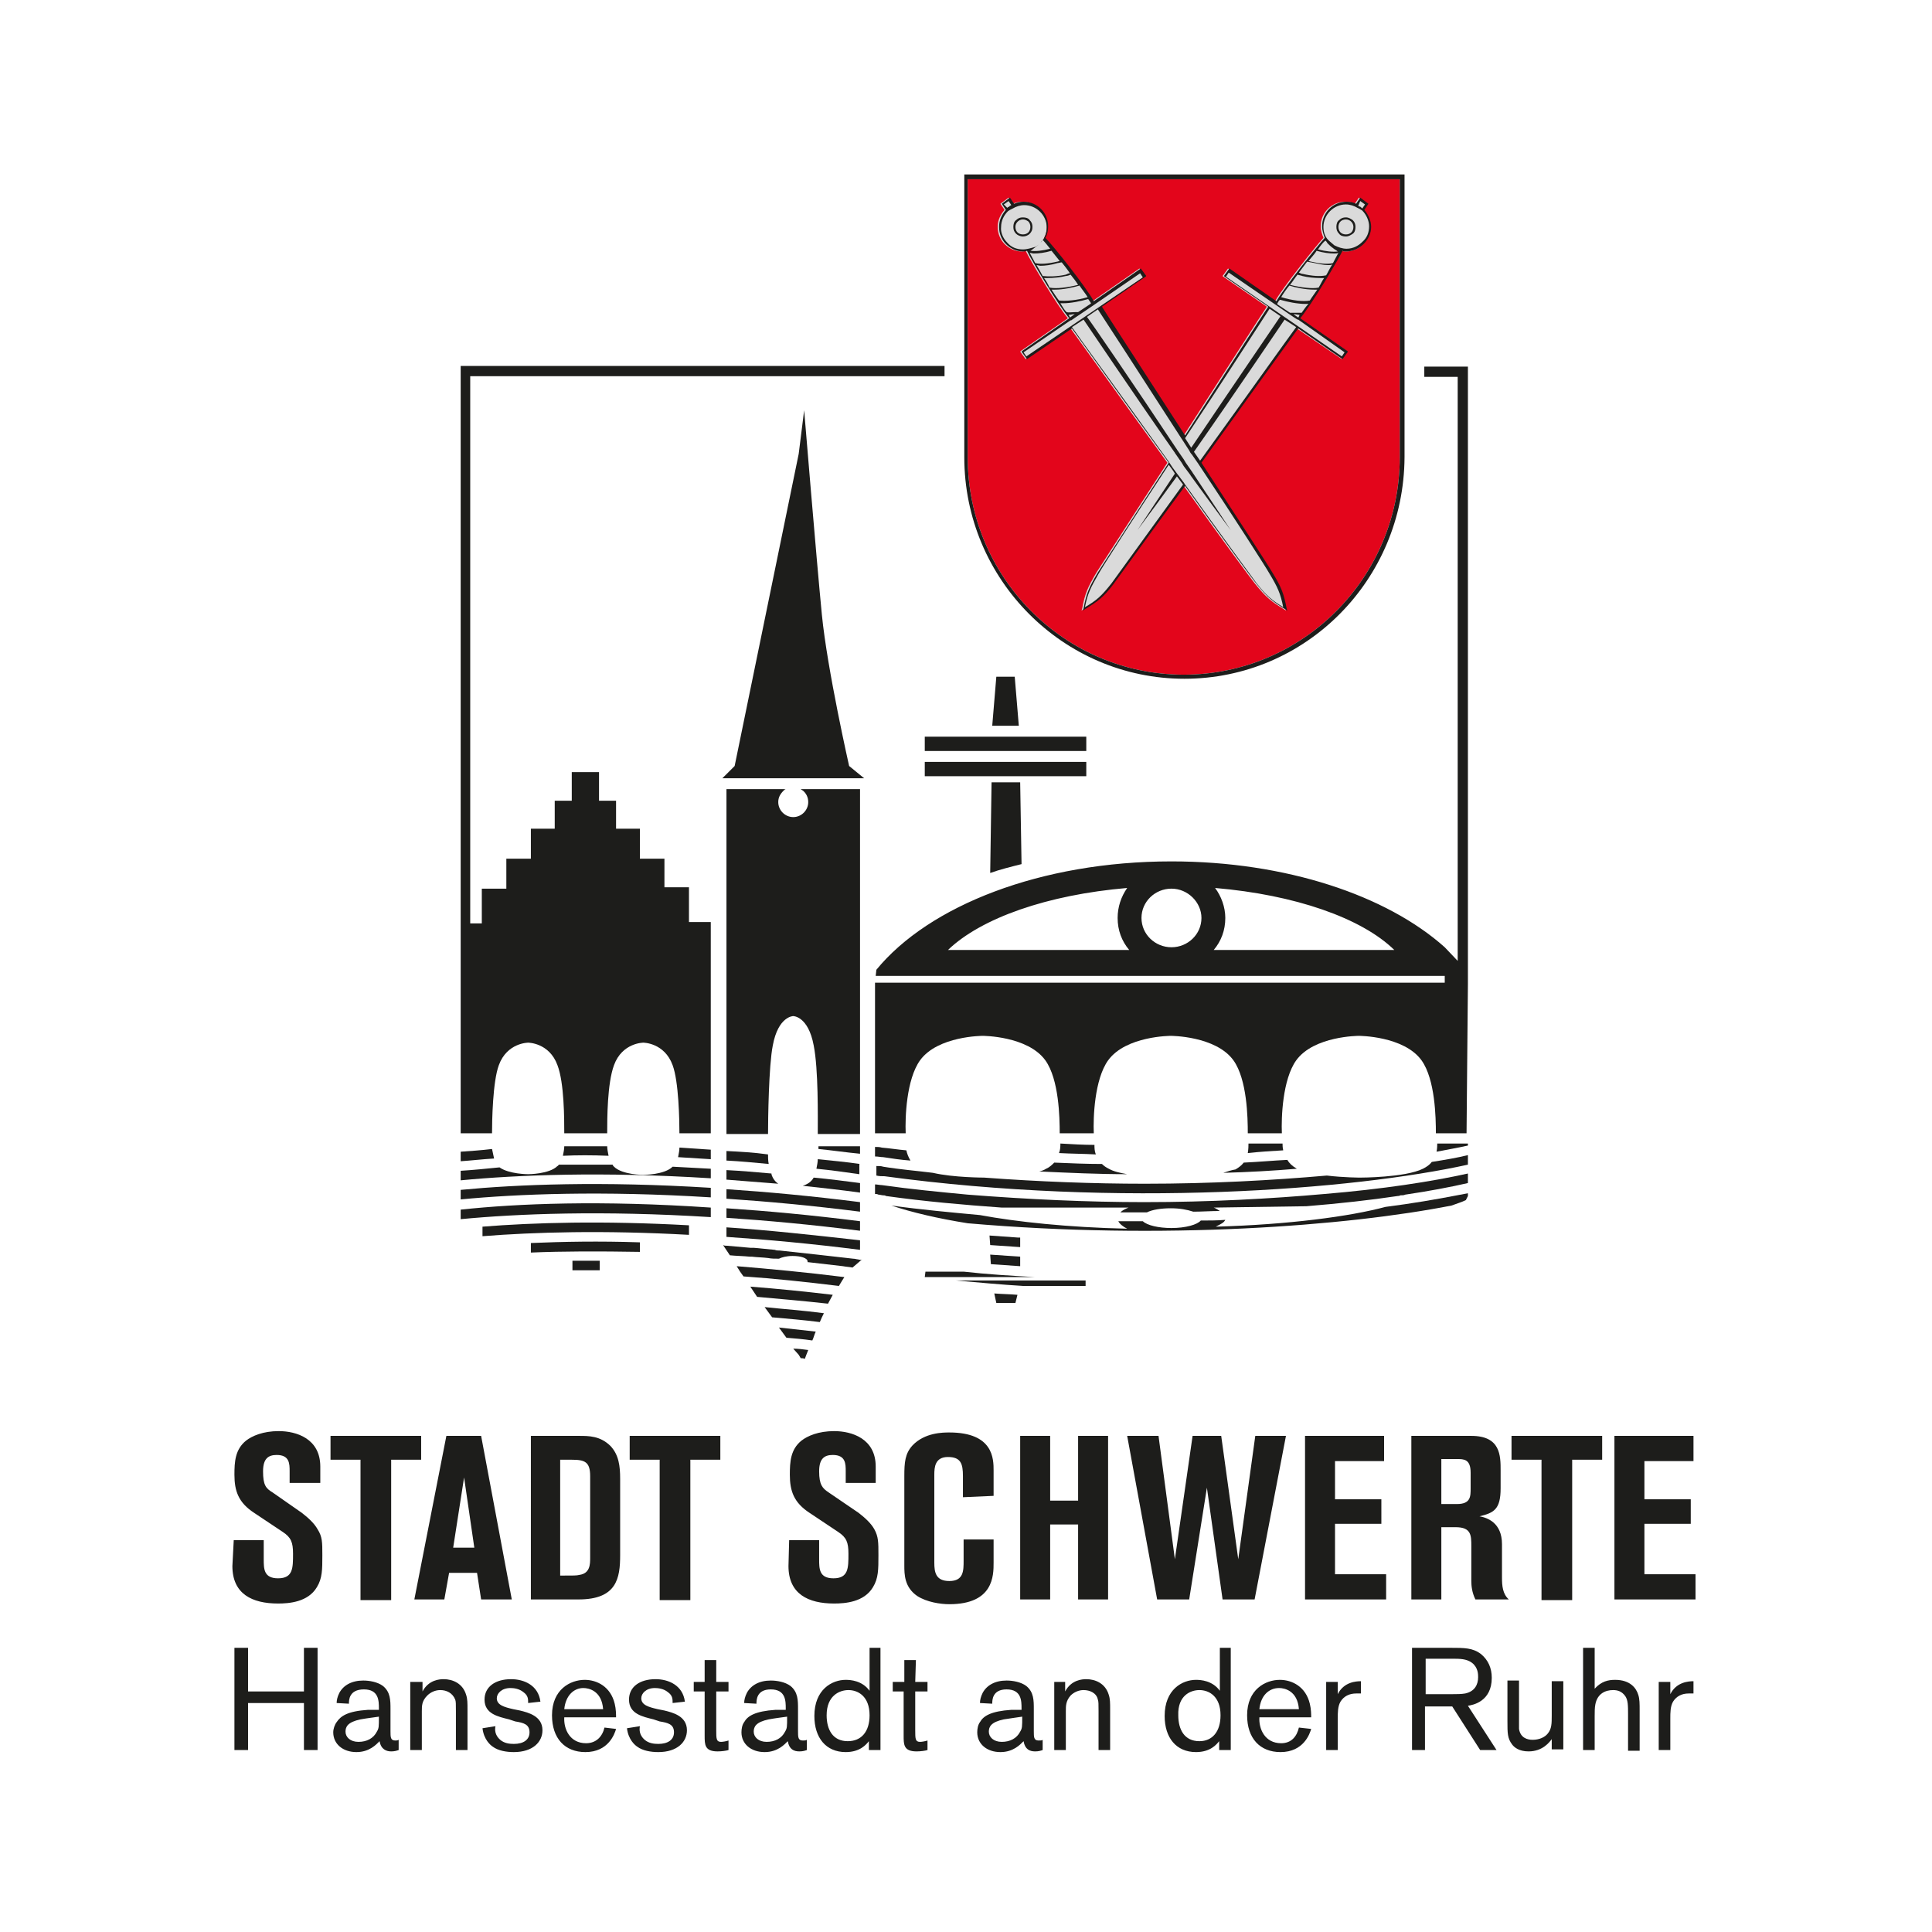 <?xml version="1.0" encoding="UTF-8"?>
<svg xmlns="http://www.w3.org/2000/svg" xmlns:xlink="http://www.w3.org/1999/xlink" version="1.1" id="Ebene_1" x="0px" y="0px" viewBox="0 0 283.5 283.5" style="enable-background:new 0 0 283.5 283.5;" xml:space="preserve">
<style type="text/css">
	.st0{fill:#1D1D1B;}
	.st1{fill:#E3051B;}
	.st2{fill:#DADADA;}
</style>
<g>
	<path class="st0" d="M34.1,229.8c0,4.1,2.9,5.5,6.7,5.5c1.6,0,4.4-0.2,5.7-2.4c0.8-1.3,0.8-2.6,0.8-4.7c0-1.9,0-2.7-0.7-3.8   c-0.5-0.9-1.4-1.7-2.3-2.4l-4.3-3c-1-0.6-1.4-1.1-1.4-3.1c0-1.9,0.8-2.4,2-2.4c1.9,0,1.9,1.3,1.9,2.4v1.7H47v-2.4   c0-4.1-3.5-5.2-6.1-5.2c-2.3,0-3.9,0.7-4.8,1.4c-1.6,1.3-1.7,3.1-1.7,5c0,2.4,0.6,4.1,2.9,5.6l4.2,2.8c1.2,0.8,1.5,1.5,1.5,3.2   c0,2.1,0,3.6-2.2,3.6c-2.1,0-2.1-1.4-2.1-2.8v-2.8h-4.4L34.1,229.8L34.1,229.8z M48.5,214.2h4.4v20.6h4.5v-20.6h4.4v-3.5H48.5   V214.2z M60.8,234.7h4.4l0.7-3.9H70l0.6,3.9h4.5l-4.5-24h-5.1L60.8,234.7z M68.1,216.8l1.5,10.3h-3.1L68.1,216.8z M77.8,234.7h7.1   c5.6,0,6.1-3.1,6.1-6.5V217c0-1.9-0.2-3.5-1.4-4.8c-1.5-1.5-3.2-1.5-4.6-1.5h-7.1V234.7z M82.2,214.2h1.7c1.9,0,2.7,0.3,2.7,2.4v12   c0,0.9,0,2.3-1.6,2.5c-0.4,0.1-0.7,0.1-2.8,0.1L82.2,214.2L82.2,214.2z M92.4,214.2h4.4v20.6h4.5v-20.6h4.4v-3.5H92.4   C92.4,210.7,92.4,214.2,92.4,214.2z M115.7,229.8c0,4.1,2.9,5.5,6.7,5.5c1.6,0,4.4-0.2,5.7-2.4c0.8-1.3,0.8-2.6,0.8-4.7   c0-1.9,0-2.7-0.6-3.8c-0.5-0.9-1.4-1.7-2.3-2.4l-4.4-3c-0.9-0.6-1.4-1.1-1.4-3.1c0-1.9,0.8-2.4,2-2.4c1.9,0,1.9,1.3,1.9,2.4v1.7   h4.4v-2.4c0-4.1-3.5-5.2-6.1-5.2c-2.3,0-3.9,0.7-4.8,1.4c-1.6,1.3-1.7,3.1-1.7,5c0,2.4,0.6,4.1,2.9,5.6l4.2,2.8   c1.2,0.8,1.5,1.5,1.5,3.2c0,2.1,0,3.6-2.2,3.6c-2.1,0-2.1-1.4-2.1-2.8v-2.8h-4.4L115.7,229.8L115.7,229.8z M145.8,219.5v-3.7   c0-1.7,0-5.6-6.5-5.6c-0.9,0-3.6,0-5.4,1.9c-1.1,1.2-1.2,2.5-1.2,4.5v13.1c0,1.3,0,3.2,1.9,4.5c1.4,0.9,3.4,1.2,4.7,1.2   c6.5,0,6.5-4.2,6.5-6.1v-3.4h-4.4v3.1c0,1.5,0,3-2.1,3c-2,0-2.2-1.3-2.2-2.7v-12.9c0-1.1,0.1-2.6,2-2.6c1.9,0,2.2,1,2.2,2.8v3.1   L145.8,219.5L145.8,219.5z M149.7,234.7h4.4v-11h4.1v11h4.4v-24h-4.4v9.5h-4.1v-9.5h-4.4V234.7z M169.8,234.7h4.7l2.6-16.4   l2.3,16.4h4.7l4.6-24h-4.5l-2.5,18.1l-2.5-18.1H175l-2.6,18.1l-2.4-18.1h-4.6L169.8,234.7z M191.5,234.7h11.9V231h-7.5v-7.4h6.8   V220h-6.8v-5.6h7.2v-3.7h-11.6V234.7z M207.1,234.7h4.4v-10.6h2.1c2.3,0,2.3,1.2,2.3,2.8v5.1c0,0.7,0.1,1.7,0.6,2.7h4.9   c-0.9-0.8-1-2-1-3.2v-4.9c0-3.2-2.2-3.9-3.3-4.1c2.1-0.5,3.1-1,3.1-4.1v-2.6c0-2.2,0-5.1-4.3-5.1h-8.8L207.1,234.7L207.1,234.7z    M211.5,214.1h2.3c1,0,2,0,2,2v2.3c0,1.2,0,2.3-2,2.3h-2.3V214.1z M221.8,214.2h4.4v20.6h4.5v-20.6h4.4v-3.5h-13.3V214.2z    M236.9,234.7h11.9V231h-7.5v-7.4h6.8V220h-6.8v-5.6h7.2v-3.7h-11.6V234.7z"></path>
	<path class="st0" d="M44.6,256.8h2v-15h-2v6.4h-8.2v-6.4h-2v15h2v-6.9h8.2V256.8z M54,250.9c-3,0.2-4,0.9-4.6,1.8   c-0.3,0.4-0.5,1-0.5,1.5c0,1.7,1.4,2.9,3.4,2.9c1.9,0,2.9-1.1,3.4-1.6c0.2,1.2,1,1.5,1.7,1.5c0.5,0,0.8-0.1,1.1-0.2v-1.5   c-0.2,0.1-0.3,0.1-0.5,0.1c-0.7,0-0.7-0.5-0.7-1.4v-3.2c0-1.3,0-2.5-1.1-3.4c-0.8-0.6-2-0.8-2.9-0.8c-1.7,0-2.9,0.7-3.5,1.8   c-0.3,0.6-0.4,1.1-0.4,1.5l1.8,0.1c0-0.5,0-2.1,2.2-2.1c2.2,0,2.2,1.7,2.2,2.8v0.2L54,250.9z M55.6,251.9c0,1.5,0,1.7-0.3,2.2   c-0.5,1-1.5,1.5-2.7,1.5c-1.2,0-1.9-0.7-1.9-1.5c0-0.7,0.3-1.4,2.2-1.8C54,252.1,55,252,55.6,251.9 M60.2,246.8v10h1.7v-5.7   c0-0.8,0-1.5,0.8-2.3c0.5-0.5,1.2-0.8,1.9-0.8c0.9,0,1.8,0.4,2.2,1.4c0.1,0.3,0.1,0.6,0.1,1.7v5.7h1.7v-6c0-0.9,0-1.5-0.2-2.1   c-0.5-1.7-2-2.3-3.3-2.3c-0.6,0-2.2,0.1-3.1,1.8v-1.4L60.2,246.8L60.2,246.8z M75.6,252.6c1.2,0.2,2.1,0.4,2.1,1.6   c0,1.1-0.9,1.7-2.3,1.7c-0.7,0-1.4-0.1-2-0.6c-0.8-0.7-0.8-1.5-0.7-2l-1.9,0.3c0.2,1.7,1.2,2.5,1.5,2.7c0.8,0.6,2,0.8,3.1,0.8   c2.8,0,4.2-1.5,4.2-3.2c0-2.1-2.1-2.6-3.3-2.9l-1-0.2c-1.3-0.3-2.4-0.6-2.4-1.6c0-0.7,0.7-1.5,2-1.5c0.5,0,1.3,0.1,1.9,0.6   c0.7,0.5,0.7,1,0.7,1.6l1.8-0.2c-0.3-2.4-2.4-3.3-4.3-3.3c-2.3,0-3.9,1.1-3.9,3c0,2.1,2,2.5,3.6,2.9L75.6,252.6z M88.7,253.5   c-0.3,1.3-1.2,2.3-2.7,2.3c-2.4,0-3.3-2.1-3.2-3.8h7.6c0-0.4,0-1.2-0.2-2c-0.6-2.5-2.6-3.5-4.4-3.5c-2.1,0-4.8,1.4-4.8,5.2   c0,3.4,1.9,5.4,4.9,5.4c3.4,0,4.3-2.7,4.5-3.4L88.7,253.5z M82.8,250.8c0.2-2,1.4-3.1,2.8-3.1c0.8,0,2.7,0.4,2.9,3.1H82.8z    M96.8,252.6c1.2,0.2,2.1,0.4,2.1,1.6c0,1.1-0.9,1.7-2.3,1.7c-0.7,0-1.4-0.1-2-0.6c-0.8-0.7-0.8-1.5-0.7-2l-1.9,0.3   c0.2,1.7,1.2,2.5,1.5,2.7c0.8,0.6,2,0.8,3.1,0.8c2.8,0,4.2-1.5,4.2-3.2c0-2.1-2.1-2.6-3.3-2.9l-1-0.2c-1.3-0.3-2.4-0.6-2.4-1.6   c0-0.7,0.7-1.5,2-1.5c0.5,0,1.3,0.1,1.9,0.6c0.7,0.5,0.7,1,0.7,1.6l1.8-0.2c-0.3-2.4-2.4-3.3-4.3-3.3c-2.3,0-3.9,1.1-3.9,3   c0,2.1,2,2.5,3.6,2.9L96.8,252.6z M105.1,243.6h-1.7v3.2h-1.6v1.4h1.6v6.5c0,1.3,0,2.3,1.9,2.3c0.6,0,1.3-0.1,1.6-0.2v-1.4   c-0.3,0.1-0.8,0.2-1.1,0.2c-0.7,0-0.7-0.5-0.7-1.7v-5.7h1.8v-1.4h-1.8L105.1,243.6L105.1,243.6z M113.8,250.9   c-3,0.2-4.1,0.9-4.6,1.8c-0.3,0.4-0.4,1-0.4,1.5c0,1.7,1.4,2.9,3.4,2.9c1.9,0,2.9-1.1,3.4-1.6c0.2,1.2,0.9,1.5,1.7,1.5   c0.5,0,0.8-0.1,1.1-0.2v-1.5c-0.2,0.1-0.3,0.1-0.6,0.1c-0.7,0-0.7-0.5-0.7-1.4v-3.2c0-1.3,0-2.5-1.1-3.4c-0.8-0.6-2-0.8-2.9-0.8   c-1.7,0-2.9,0.7-3.5,1.8c-0.3,0.6-0.4,1.1-0.4,1.5l1.8,0.1c0-0.5,0-2.1,2.1-2.1c2.2,0,2.2,1.7,2.2,2.8v0.2L113.8,250.9z    M115.5,251.9c0,1.5,0,1.7-0.3,2.2c-0.5,1-1.5,1.5-2.7,1.5c-1.2,0-1.9-0.7-1.9-1.5c0-0.7,0.3-1.4,2.2-1.8   C113.9,252.1,114.8,252,115.5,251.9 M127.6,241.8v6.3c-1.1-1.5-2.8-1.6-3.5-1.6c-2,0-4.6,1.4-4.6,5.3c0,3.2,1.7,5.3,4.6,5.3   c2.1,0,3-1.1,3.4-1.6v1.3h1.7v-15L127.6,241.8L127.6,241.8z M124.5,248c1.4,0,3.1,0.9,3.1,3.7c0,2.4-1.2,3.8-3.2,3.8   c-2.2,0-3.1-1.7-3.1-3.8C121.3,248.8,123.2,248,124.5,248 M134.4,243.6h-1.7v3.2H131v1.4h1.6v6.5c0,1.3,0,2.3,1.9,2.3   c0.6,0,1.3-0.1,1.6-0.2v-1.4c-0.3,0.1-0.8,0.2-1.1,0.2c-0.7,0-0.7-0.5-0.7-1.7v-5.7h1.8v-1.4h-1.8L134.4,243.6L134.4,243.6z    M148.4,250.9c-3,0.2-4.1,0.9-4.6,1.8c-0.3,0.4-0.4,1-0.4,1.5c0,1.7,1.4,2.9,3.4,2.9c1.9,0,2.9-1.1,3.4-1.6   c0.2,1.2,0.9,1.5,1.7,1.5c0.5,0,0.8-0.1,1.1-0.2v-1.5c-0.1,0.1-0.3,0.1-0.6,0.1c-0.7,0-0.7-0.5-0.7-1.4v-3.2c0-1.3,0-2.5-1.1-3.4   c-0.8-0.6-2-0.8-2.9-0.8c-1.7,0-2.9,0.7-3.5,1.8c-0.3,0.6-0.4,1.1-0.4,1.5l1.8,0.1c0-0.5,0-2.1,2.1-2.1c2.2,0,2.2,1.7,2.2,2.8v0.2   L148.4,250.9z M150,251.9c0,1.5,0,1.7-0.3,2.2c-0.5,1-1.5,1.5-2.7,1.5c-1.2,0-1.9-0.7-1.9-1.5c0-0.7,0.3-1.4,2.2-1.8   C148.5,252.1,149.4,252,150,251.9 M154.7,246.8v10h1.7v-5.7c0-0.8,0-1.5,0.7-2.3c0.5-0.5,1.2-0.8,1.9-0.8c0.9,0,1.9,0.4,2.1,1.4   c0.1,0.3,0.1,0.6,0.1,1.7v5.7h1.7v-6c0-0.9,0-1.5-0.2-2.1c-0.5-1.7-2-2.3-3.3-2.3c-0.6,0-2.2,0.1-3.1,1.8v-1.4L154.7,246.8   L154.7,246.8z M179,241.8v6.3c-1.1-1.5-2.8-1.6-3.5-1.6c-2,0-4.6,1.4-4.6,5.3c0,3.2,1.7,5.3,4.6,5.3c2.1,0,3-1.1,3.4-1.6v1.3h1.7   v-15L179,241.8L179,241.8z M176,248c1.4,0,3.1,0.9,3.1,3.7c0,2.4-1.2,3.8-3.1,3.8c-2.2,0-3.1-1.7-3.1-3.8   C172.8,248.8,174.7,248,176,248 M190.6,253.5c-0.3,1.3-1.1,2.3-2.6,2.3c-2.4,0-3.3-2.1-3.2-3.8h7.6c0-0.4,0-1.2-0.2-2   c-0.6-2.5-2.6-3.5-4.4-3.5c-2.1,0-4.8,1.4-4.8,5.2c0,3.4,1.9,5.4,4.9,5.4c3.4,0,4.3-2.7,4.5-3.4L190.6,253.5z M184.8,250.8   c0.2-2,1.4-3.1,2.9-3.1c0.8,0,2.7,0.4,2.9,3.1H184.8z M194.6,246.8v10h1.7v-4.6c0-0.9,0-1.8,0.4-2.5c0.5-0.8,1.3-1.2,2.3-1.2   c0.3,0,0.5,0,0.7,0v-1.8c-0.7,0-2.5,0.1-3.4,1.9v-1.8L194.6,246.8L194.6,246.8z M213.1,250.4l4.1,6.4h2.4l-4.2-6.5   c0.7-0.1,3.5-0.6,3.5-4.1c0-1.4-0.5-2.6-1.6-3.5c-1.2-0.9-2.4-0.9-4.5-0.9h-5.6v15h1.9v-6.4H213.1z M209.2,243.4h3.9   c1.1,0,2.1,0,2.9,0.6c0.9,0.7,0.9,1.7,0.9,2.1c0,1.1-0.5,2.1-1.9,2.4c-0.6,0.1-1.2,0.1-1.8,0.1h-4L209.2,243.4L209.2,243.4z    M221.2,252.6c0,1.7,0,2.5,0.7,3.4c0.3,0.4,1,1,2.4,1c2.1,0,3.1-1.4,3.4-1.8v1.5h1.7v-10h-1.7v5c0,1.2,0,2-0.6,2.7   c-0.4,0.5-1.2,0.9-2.2,0.9c-0.8,0-1.8-0.3-2-1.6c0-0.2,0-0.3,0-1.4v-5.7h-1.7L221.2,252.6L221.2,252.6z M232.3,256.8h1.7v-4.9   c0-0.7,0-1.3,0.1-1.8c0.3-1.6,1.5-2.1,2.6-2.1c0.7,0,1.3,0.2,1.8,0.9c0.4,0.6,0.4,1.4,0.4,2.7v5.3h1.7V251c0-1,0-1.7-0.2-2.3   c-0.3-1-1.2-2.2-3.4-2.2c-1,0-2,0.2-3,1.3v-6h-1.7L232.3,256.8L232.3,256.8z M243.4,246.8v10h1.7v-4.6c0-0.9,0-1.8,0.4-2.5   c0.5-0.8,1.3-1.2,2.3-1.2c0.3,0,0.5,0,0.7,0v-1.8c-0.7,0-2.5,0.1-3.4,1.9v-1.8L243.4,246.8L243.4,246.8z"></path>
</g>
<g>
	<g>
		<path class="st1" d="M142,26.3c0,3.7,0,40.6,0,40.8c0,17.6,14.2,31.9,31.7,31.9s31.7-14.3,31.7-31.9l0,0c0-0.2,0-37.1,0-40.8    C205.4,26.3,142,26.3,142,26.3z"></path>
		<path class="st0" d="M173.8,99.6c-17.8,0-32.3-14.6-32.3-32.5h0c0-0.3,0-0.8,0-1.8l0-39.7h64.6l0,39.7c0,1,0,1.5,0,1.8h0    C206,85.1,191.6,99.6,173.8,99.6 M142,26.3c0,3.7,0,40.6,0,40.8c0,17.6,14.2,31.9,31.7,31.9s31.7-14.3,31.7-31.9l0,0    c0-0.2,0-37.1,0-40.8C205.5,26.3,142,26.3,142,26.3z"></path>
		<path class="st2" d="M197.5,36.9L197.5,36.9c1,0,1.9-0.4,2.5-1.1c0.7-0.7,1.1-1.6,1-2.5c0-0.9-0.4-1.8-1-2.5l0.6-0.9l-1.2-0.9    l-0.6,0.9c-0.4-0.2-0.9-0.3-1.4-0.3h0c-2,0-3.6,1.6-3.6,3.6c0,0.6,0.2,1.2,0.4,1.7c-1.1,1.2-5.9,7.2-7.1,9.3l-6.9-4.8l-0.8,1.1    l0.1,0.1l6.4,4.4c-0.7,1-6.4,9.9-12.2,18.9c-5.8-9-11.6-17.9-12.2-18.9l6.4-4.4l0.1-0.1l-0.8-1.1l-6.9,4.8c-1.2-2.2-6-8.2-7.1-9.3    c0.3-0.5,0.4-1.1,0.4-1.7c0-2-1.6-3.6-3.6-3.6h0c-0.5,0-0.9,0.1-1.4,0.3l-0.6-0.9l-1.2,0.9l0.6,0.9c-0.6,0.7-1,1.5-1,2.5    c0,1,0.4,1.9,1,2.5c0.7,0.7,1.6,1.1,2.5,1.1h0c0.2,0,0.4,0,0.6-0.1c0.6,1.3,4.6,8,6.2,9.9l-6.9,4.8l-0.1,0.1l0.8,1.1l6.6-4.5    c0.8,1.1,7.6,10.6,14.2,19.7c-5.2,8-9.8,15.2-10.4,16.1c-1.3,2.2-1.7,3.1-2.1,5.3l-0.1,0.3l0.3-0.2c1.8-1.1,2.7-1.7,4.2-3.7    c0.6-0.8,5.2-7.2,10.5-14.4c5.2,7.3,9.9,13.7,10.5,14.4c1.6,2,2.4,2.6,4.2,3.7l0.3,0.2l-0.1-0.3c-0.4-2.2-0.9-3.2-2.1-5.3    c-0.5-0.9-5.2-8.1-10.4-16.1c6.6-9.2,13.4-18.6,14.2-19.7l6.6,4.5l0.8-1.1l-0.1-0.1l-6.9-4.8c1.6-1.9,5.6-8.6,6.2-9.9    C197.1,36.9,197.3,36.9,197.5,36.9"></path>
		<path class="st0" d="M196.5,34.3c-0.3-0.3-0.4-0.6-0.4-1c0-0.4,0.1-0.8,0.4-1c0.3-0.3,0.6-0.4,1-0.4h0c0.4,0,0.7,0.2,1,0.4    c0.3,0.3,0.4,0.6,0.4,1c0,0.4-0.1,0.8-0.4,1s-0.6,0.4-1,0.4h0C197.1,34.7,196.7,34.6,196.5,34.3 M197.5,32.2    c-0.3,0-0.6,0.1-0.8,0.3s-0.3,0.5-0.3,0.8c0,0.3,0.1,0.6,0.3,0.8c0.2,0.2,0.5,0.3,0.8,0.3l0,0c0.3,0,0.6-0.1,0.8-0.3    c0.2-0.2,0.3-0.5,0.3-0.8C198.6,32.7,198.1,32.2,197.5,32.2L197.5,32.2z"></path>
		<path class="st0" d="M150.1,34.7L150.1,34.7c-0.4,0-0.8-0.2-1-0.4c-0.3-0.3-0.4-0.6-0.4-1c0-0.4,0.1-0.8,0.4-1    c0.3-0.3,0.6-0.4,1-0.4h0c0.4,0,0.8,0.1,1,0.4c0.3,0.3,0.4,0.6,0.4,1s-0.1,0.7-0.4,1C150.8,34.6,150.4,34.7,150.1,34.7     M150.1,32.2c-0.6,0-1.1,0.5-1.1,1.1c0,0.3,0.1,0.6,0.3,0.8c0.2,0.2,0.5,0.3,0.8,0.3l0,0c0.3,0,0.6-0.1,0.8-0.3    c0.2-0.2,0.3-0.5,0.3-0.8s-0.1-0.6-0.3-0.8C150.6,32.3,150.4,32.2,150.1,32.2L150.1,32.2z"></path>
		<path class="st0" d="M197.5,36.9L197.5,36.9c1,0,1.9-0.4,2.6-1.1c0.7-0.7,1.1-1.6,1.1-2.5c0-0.9-0.4-1.8-1-2.5l0.6-0.9l-1.2-0.9    l-0.6,0.9c-0.4-0.2-0.9-0.3-1.4-0.3h0c-2,0-3.6,1.6-3.6,3.6c0,0.6,0.2,1.2,0.4,1.7c-1.1,1.2-5.9,7.2-7.1,9.3l-6.9-4.8l-0.8,1.1    l0.1,0.1l6.4,4.4c-0.7,1-6.4,9.9-12.2,18.9c-5.8-9-11.6-17.9-12.2-18.9l6.4-4.4l0.1-0.1l-0.8-1.1l-6.9,4.8c-1.2-2.2-6-8.2-7.1-9.3    c0.3-0.5,0.4-1.1,0.4-1.7c0-2-1.6-3.6-3.6-3.6h0c-0.5,0-0.9,0.1-1.4,0.3l-0.6-0.9l-1.2,0.9l0.6,0.9c-0.6,0.7-1,1.5-1,2.5    c0,1,0.4,1.9,1,2.5c0.7,0.7,1.6,1.1,2.5,1.1h0c0.2,0,0.4,0,0.6-0.1c0.6,1.3,4.6,8,6.2,9.9l-6.9,4.8l-0.1,0.1l0.8,1.1l6.6-4.5    c0.8,1.1,7.6,10.6,14.2,19.7c-5.2,8-9.8,15.2-10.4,16.1c-1.3,2.2-1.7,3.1-2.1,5.3l-0.1,0.3l0.3-0.2c1.8-1.1,2.7-1.7,4.2-3.7    c0.6-0.8,5.2-7.2,10.5-14.4c5.2,7.3,9.9,13.7,10.5,14.4c1.6,2,2.4,2.6,4.2,3.7l0.3,0.2l-0.1-0.3c-0.4-2.2-0.8-3.2-2.1-5.3    c-0.5-0.9-5.2-8.1-10.4-16.1c6.6-9.2,13.4-18.6,14.2-19.7l6.5,4.5l0.8-1.1l-0.1-0.1l-6.9-4.8c1.6-1.9,5.6-8.6,6.2-9.9    C197.1,36.9,197.3,36.9,197.5,36.9 M199.6,29.5l0.7,0.5l-0.4,0.6l-0.1-0.1c-0.1-0.1-0.2-0.2-0.3-0.2l-0.2-0.1L199.6,29.5z     M194.2,33.3c0-1.8,1.5-3.3,3.3-3.3c0,0,0,0,0,0c0.6,0,1.2,0.2,1.7,0.5l0.4,0.2c0.1,0.1,0.2,0.1,0.3,0.2c0.6,0.6,1,1.5,1,2.3    c0,0.9-0.3,1.7-1,2.3c-0.6,0.6-1.4,1-2.3,1h0c-0.6,0-1.2-0.2-1.8-0.5c-0.2-0.2-0.5-0.4-0.7-0.6C194.5,34.9,194.2,34.2,194.2,33.3     M194.5,35.3c0.1,0.1,0.2,0.2,0.3,0.4c0.2,0.2,0.5,0.5,0.8,0.7c0.2,0.2,0.5,0.3,0.7,0.5c-0.7,0.1-1.7,0-2.9-0.3    C193.8,36,194.2,35.5,194.5,35.3 M186.3,45.3l1.6,1.1c-0.6,0.9-6.9,10.1-13.1,19.3c-0.3-0.5-0.6-0.9-0.9-1.4    C179.8,55.4,185.5,46.5,186.3,45.3 M154.1,36.5c-1.2,0.3-2.1,0.4-2.9,0.3c0.2-0.1,0.4-0.3,0.7-0.5c0.3-0.2,0.5-0.4,0.8-0.7    c0.1-0.2,0.3-0.3,0.3-0.4C153.3,35.5,153.7,36,154.1,36.5 M147.3,30l0.7-0.5l0.4,0.6l-0.2,0.1c-0.1,0.1-0.2,0.2-0.3,0.2l-0.1,0.1    L147.3,30z M150.1,36.6L150.1,36.6c-0.9,0-1.7-0.3-2.3-1c-0.6-0.6-1-1.5-0.9-2.3c0-0.9,0.4-1.7,1-2.3c0.1-0.1,0.2-0.1,0.3-0.2    l0.4-0.2c0.5-0.3,1.1-0.5,1.7-0.5h0c1.8,0,3.3,1.5,3.3,3.3c0,0.8-0.3,1.6-0.9,2.2c-0.2,0.2-0.4,0.4-0.7,0.6    C151.3,36.4,150.7,36.6,150.1,36.6 M151.1,37.1c0.2,0,0.4,0.1,0.6,0.1c0.7,0,1.6-0.1,2.6-0.4c0.4,0.5,0.8,1,1.2,1.5    c-0.1,0-0.3,0.1-0.4,0.1c-1.3,0.3-2.5,0.4-3.2,0.2C151.6,38,151.3,37.5,151.1,37.1 M152.1,38.9c0.2,0,0.4,0.1,0.6,0.1    c0.6,0,1.5-0.1,2.5-0.4c0.2,0,0.4-0.1,0.6-0.1c0.4,0.5,0.8,1,1.2,1.6c-0.2,0-0.4,0.1-0.6,0.2c-1.3,0.3-2.6,0.3-3.4,0.2    C152.7,39.9,152.4,39.4,152.1,38.9 M153.2,40.8c0.2,0,0.4,0,0.5,0c0.9,0,1.9-0.1,2.7-0.3c0.2,0,0.5-0.1,0.7-0.2    c0.4,0.5,0.8,1,1.1,1.5c-1.6,0.4-3.2,0.6-4.2,0.4C153.8,41.7,153.5,41.2,153.2,40.8 M154.3,42.5c0.2,0,0.3,0,0.5,0    c1.2,0,2.6-0.3,3.6-0.6c0.4,0.6,0.9,1.2,1.2,1.7c0,0,0,0,0,0c-1.6,0.5-3.3,0.6-4.2,0.5C155,43.6,154.7,43.1,154.3,42.5     M155.6,44.5c0.1,0,0.3,0,0.4,0c1.1,0,2.6-0.3,3.6-0.6c0,0,0.1,0,0.1,0c0.1,0.2,0.3,0.4,0.4,0.6c0,0-0.1,0.1-0.1,0.1l-1.8,1.2    c-0.1,0-0.2,0-0.4,0c-0.5,0-1,0.1-1.3,0C156.2,45.5,155.9,45,155.6,44.5 M156.8,46.2c0.3,0,0.6-0.1,0.9-0.1l-0.7,0.5    C157,46.5,156.9,46.4,156.8,46.2 M150.6,52.3l-0.4-0.6l6.9-4.7l0.1,0c0.1-0.1,2.4-1.6,3.1-2.1l7-4.8l0.4,0.6L150.6,52.3z     M163.1,85.6c-1.5,1.9-2.2,2.5-3.9,3.5c0.4-2,0.8-2.8,2-4.9c0.5-0.9,5.1-8.1,10.3-16c0.3,0.4,0.6,0.8,0.9,1.3    c-2,3-3.9,5.9-5.5,8.3c1.7-2.3,3.7-5,5.8-7.9c0.3,0.4,0.6,0.8,0.9,1.2C168.3,78.4,163.7,84.8,163.1,85.6 M186.3,84.2    c1.2,2,1.6,2.9,2,4.9c-1.6-1-2.4-1.6-3.9-3.5c-0.6-0.8-5.3-7.2-10.5-14.5c-0.1-0.1-0.1-0.2-0.2-0.3c-0.3-0.4-0.6-0.8-0.9-1.2    c-0.1-0.1-0.2-0.3-0.3-0.4c-0.3-0.4-0.6-0.8-0.9-1.3c-0.1-0.1-0.1-0.2-0.2-0.3c-6.5-9.1-13.3-18.4-14.1-19.6l1.7-1.1    c0.7,1,7,10.4,13.3,19.4c0.1,0.1,0.1,0.2,0.2,0.3c0.3,0.4,0.6,0.9,0.9,1.3c0.1,0.2,0.2,0.3,0.3,0.5c0.3,0.4,0.6,0.8,0.9,1.2    c0.1,0.1,0.1,0.2,0.2,0.3c2.1,2.9,4.1,5.6,5.8,7.9c-1.6-2.4-3.5-5.3-5.5-8.3c-0.1-0.1-0.1-0.2-0.2-0.3c-0.3-0.4-0.6-0.9-0.9-1.3    c-0.1-0.2-0.2-0.3-0.3-0.5c-0.3-0.4-0.6-0.9-0.9-1.3c-0.1-0.1-0.1-0.2-0.2-0.3c-6.1-9.2-12.4-18.4-13.1-19.3l1.6-1.1    c0.8,1.2,6.5,10,12.3,19c0.1,0.1,0.1,0.2,0.2,0.3c0.3,0.5,0.6,0.9,0.9,1.4c0.1,0.2,0.2,0.4,0.4,0.6c0.3,0.4,0.6,0.9,0.9,1.3    c0.1,0.1,0.1,0.2,0.2,0.3C181.2,76.1,185.8,83.3,186.3,84.2 M176.1,67.6c-0.3-0.4-0.6-0.9-0.9-1.3c6.3-9,12.6-18.4,13.3-19.4    l1.7,1.1C189.3,49.2,182.6,58.6,176.1,67.6 M197.3,51.7l-0.4,0.6l-17-11.7l0.4-0.6l7,4.8c0.7,0.5,2.9,2,3.1,2.1l0.1,0L197.3,51.7z     M190.5,46.6l-0.7-0.5c0.3,0,0.7,0.1,0.9,0.1C190.6,46.4,190.6,46.5,190.5,46.6 M191,45.9c-0.3,0-0.8,0-1.3,0c-0.1,0-0.2,0-0.4,0    l-1.8-1.2c0,0-0.1-0.1-0.1-0.1c0.1-0.2,0.2-0.4,0.4-0.6c0,0,0.1,0,0.1,0c1,0.3,2.5,0.6,3.7,0.6c0.1,0,0.3,0,0.4,0    C191.6,45,191.3,45.5,191,45.9 M192.2,44.1c-0.9,0.2-2.6,0-4.2-0.5c0,0,0,0,0,0c0.3-0.5,0.7-1.1,1.2-1.7c0.9,0.3,2.4,0.6,3.6,0.6    c0.2,0,0.4,0,0.5,0C192.9,43.1,192.5,43.6,192.2,44.1 M193.5,42.2c-0.9,0.2-2.6,0-4.2-0.4c0.4-0.5,0.7-1,1.1-1.5    c0.2,0.1,0.5,0.1,0.7,0.2c0.8,0.2,1.8,0.3,2.7,0.3c0.2,0,0.4,0,0.5,0C194,41.2,193.8,41.7,193.5,42.2 M194.6,40.4    c-0.9,0.2-2.1,0.1-3.4-0.2c-0.2,0-0.4-0.1-0.6-0.2c0.4-0.5,0.8-1.1,1.2-1.6c0.2,0,0.4,0.1,0.6,0.1c1,0.2,1.8,0.4,2.5,0.4    c0.2,0,0.4,0,0.6-0.1C195.1,39.4,194.9,39.9,194.6,40.4 M195.6,38.6c-0.7,0.2-1.9,0.1-3.2-0.2c-0.1,0-0.3-0.1-0.4-0.1    c0.4-0.5,0.9-1,1.2-1.5c1,0.3,1.9,0.4,2.6,0.4c0.2,0,0.4,0,0.6-0.1C196.2,37.5,195.9,38,195.6,38.6"></path>
		<path class="st0" d="M117.2,198.8l0.3,0.5c0.2,0,0.4,0,0.6,0.1c0.1-0.3,0.3-0.8,0.5-1.3c-0.7-0.1-1.5-0.2-2.2-0.2L117.2,198.8z"></path>
		<path class="st0" d="M67.6,169v1.4c1.5-0.1,3.2-0.3,4.9-0.4c-0.1-0.5-0.2-0.9-0.3-1.4C70.6,168.8,69,168.9,67.6,169"></path>
		<path class="st0" d="M67.6,171.8v1.4c8.4-0.8,20.7-1.3,36.7-0.3v-1.4c-1.9-0.1-3.8-0.2-5.6-0.3l0,0c-1.2,1.2-4.3,1.2-4.3,1.2    s-3.1,0-4.3-1.2c-0.1-0.1-0.2-0.2-0.2-0.3c-2.8,0-5.4,0-7.9,0c-0.1,0.1-0.1,0.2-0.2,0.2c-1.2,1.2-4.3,1.2-4.3,1.2s-2.8,0-4.2-1    C71.3,171.5,69.3,171.7,67.6,171.8"></path>
		<path class="st0" d="M67.6,174.6v1.4c8.4-0.8,20.7-1.3,36.7-0.3v-1.4C88.2,173.3,76,173.8,67.6,174.6"></path>
		<path class="st0" d="M67.6,177.5v1.4c8.4-0.8,20.7-1.3,36.7-0.3v-1.4C88.2,176.1,76,176.6,67.6,177.5"></path>
		<path class="st0" d="M70.8,180v1.4c7.6-0.6,17.7-0.9,30.3-0.2v-1.4C88.4,179.1,78.3,179.4,70.8,180"></path>
		<path class="st0" d="M77.9,182.4v1.4c4.7-0.2,10-0.2,16-0.1v-1.4C87.9,182.1,82.6,182.2,77.9,182.4"></path>
		<path class="st0" d="M84,186.4h4V185c-1.4,0-2.7,0-4,0V186.4z"></path>
		<path class="st0" d="M89.3,169.6c-0.1-0.5-0.2-1-0.2-1.4c-2.2,0-4.3,0-6.3,0c0,0.4-0.1,0.9-0.2,1.4    C84.7,169.5,86.9,169.5,89.3,169.6"></path>
		<path class="st0" d="M104.3,170.1v-1.4c-1.6-0.1-3.1-0.2-4.6-0.3c0,0.4-0.1,0.9-0.2,1.4C101,169.9,102.7,170,104.3,170.1"></path>
		<path class="st0" d="M149.7,114.8h-4.2l-0.2,13.3c1.4-0.5,3-0.9,4.6-1.3L149.7,114.8z"></path>
	</g>
	<rect x="135.7" y="111.8" class="st0" width="23.7" height="2.1"></rect>
	<rect x="135.7" y="108.1" class="st0" width="23.7" height="2.1"></rect>
	<polygon class="st0" points="145.6,106.5 149.5,106.5 148.9,99.3 146.2,99.3  "></polygon>
	<g>
		<path class="st0" d="M106,114.2h20.8l-2.2-1.8c0,0-3.2-14.1-4-22.2c-0.8-8.2-2.6-30-2.6-30l-0.8,6.4l-9.4,45.8L106,114.2z"></path>
		<path class="st0" d="M126.2,166.4v-50.6h-8.7c0.1,0.1,0.3,0.2,0.3,0.2c0.5,0.4,0.8,1,0.8,1.7c0,1.2-1,2.2-2.2,2.2s-2.2-1-2.2-2.2    c0-0.7,0.3-1.2,0.8-1.7c0.1-0.1,0.2-0.2,0.3-0.2h-8.7l0,50.6h6.1c0-2.1,0.1-10,0.7-13c0.8-4.3,3-4.3,3-4.3s2.2,0,3,4.3    c0.7,3.5,0.6,10.5,0.6,13H126.2z"></path>
		<path class="st0" d="M215.4,175.5v-0.4c-0.5,0.1-1.1,0.2-1.6,0.3c-3.1,0.6-6.6,1.2-10.5,1.7c-5.2,1.4-14.2,2.6-24.9,2.9    c0.8-0.4,1.2-0.6,1.4-1c-1.2,0.1-2.4,0.1-3.6,0.1c-0.5,0.6-2.2,1.1-4.3,1.1c-1.9,0-3.6-0.4-4.2-1c-1.2,0-2.4,0-3.6,0    c0.2,0.4,0.7,0.8,1.3,1.1c-8.7-0.2-16.2-1-21.6-2c-4.3-0.4-8.7-0.8-13-1.4c3,1,6.8,1.9,11.2,2.6c28.7,2.5,55.7,0.4,71-2.6    c0.8-0.3,1.5-0.5,2.1-0.8L215.4,175.5z"></path>
		<path class="st0" d="M206.2,175.3c3.4-0.5,6.6-1.1,9.2-1.7v-1.4c-5.4,1.2-12.6,2.3-21,3h0c-7.9,0.7-16.9,1.2-26.5,1.2    c-8.3,0-17-0.4-25.9-1.1c-4.2-0.4-8.4-0.8-12.6-1.4c-0.3,0-0.7-0.1-1-0.1v1.4c0.2,0,0.3,0,0.5,0.1c0.2,0,0.5,0.1,0.7,0.1    c0.1,0,0.3,0,0.4,0.1h0c5.7,0.8,11.4,1.3,17,1.7h18.6c-0.5,0.2-0.9,0.4-1.2,0.7c1.3,0,2.6,0,3.9,0c0.8-0.4,2.1-0.6,3.5-0.6    c1.3,0,2.4,0.2,3.3,0.5c1.3,0,2.6-0.1,3.9-0.1c-0.3-0.2-0.6-0.4-0.9-0.5l13.6-0.2c4.9-0.4,9.4-0.9,13.4-1.5h0c0.1,0,0.2,0,0.4-0.1    C205.8,175.4,206,175.4,206.2,175.3L206.2,175.3L206.2,175.3z"></path>
		<path class="st0" d="M215.4,170.9v-1.4c-1.6,0.4-3.4,0.7-5.3,1c-0.3,0.4-0.7,0.7-1.3,1c-2.6,1.3-9.2,1.3-9.2,1.3l0,0    c0,0-2.4,0-4.9-0.3c-8,0.7-17,1.2-26.7,1.2c-7.6,0-15.5-0.3-23.6-0.9c0,0-4.5,0-7.5-0.7c-2.4-0.3-4.9-0.5-7.3-0.9    c-0.3-0.1-0.6-0.1-1-0.1v1.4c0.4,0.1,0.8,0.1,1.2,0.1C164.3,177.3,198.6,174.6,215.4,170.9"></path>
		<path class="st0" d="M210.8,169c1.6-0.3,3.2-0.6,4.6-0.9v-0.3h-4.5C210.9,168,210.9,168.5,210.8,169"></path>
		<path class="st0" d="M179.5,172.1c3.7-0.1,7.3-0.3,10.8-0.6c-0.7-0.4-1.1-0.8-1.4-1.3c-2.1,0.1-4.2,0.3-6.4,0.4    c-0.3,0.4-0.7,0.7-1.2,1C180.7,171.7,180.1,171.9,179.5,172.1"></path>
		<path class="st0" d="M188.3,168.8c-0.1-0.4-0.1-0.8-0.1-1h-5c0,0.3,0,0.8-0.1,1.4C184.9,169,186.6,168.9,188.3,168.8"></path>
		<path class="st0" d="M152.5,171.9c4.4,0.2,8.7,0.4,12.9,0.4c-1.1-0.2-2-0.4-2.7-0.8c-0.4-0.2-0.7-0.4-1-0.7c-2.3,0-4.6-0.1-7-0.2    c-0.3,0.3-0.7,0.7-1.2,0.9C153.2,171.7,152.9,171.8,152.5,171.9"></path>
		<path class="st0" d="M155.4,169.2c1.8,0.1,3.6,0.1,5.4,0.2c-0.2-0.5-0.2-1-0.2-1.4c-1.6,0-3.3-0.1-5-0.2    C155.6,168.2,155.6,168.7,155.4,169.2"></path>
		<path class="st0" d="M129.6,169.8c1.3,0.2,2.6,0.4,4,0.5c-0.3-0.5-0.5-1-0.6-1.5c-1.2-0.1-2.4-0.3-3.6-0.4c-0.3-0.1-0.7-0.1-1-0.1    v1.4C128.9,169.7,129.2,169.8,129.6,169.8"></path>
		<path class="st0" d="M149.7,185.8l0-1.4c-1.4-0.1-2.9-0.2-4.4-0.3l0.1,1.4C146.8,185.6,148.3,185.7,149.7,185.8"></path>
		<path class="st0" d="M145.3,182.7c1.5,0.1,3,0.2,4.4,0.3l0-1.4c-0.1,0-0.2,0-0.3,0c-1.4-0.1-2.8-0.2-4.2-0.3L145.3,182.7z"></path>
		<path class="st0" d="M135.7,187.4h16.2c-3.5-0.2-7-0.4-10.5-0.8h-5.6L135.7,187.4L135.7,187.4z"></path>
		<path class="st0" d="M140.3,187.9c3.3,0.3,6.6,0.6,9.8,0.8h9.2v-0.8H140.3z"></path>
		<path class="st0" d="M146.2,191.2C146.2,191.2,146.2,191.2,146.2,191.2l2.8,0l0.3-1.2c-1.1-0.1-2.2-0.1-3.4-0.2L146.2,191.2z"></path>
		<path class="st0" d="M108.6,186.6l0.5,0.7c4.4,0.3,9.1,0.8,14,1.4c0.3-0.5,0.6-1,0.8-1.3c-5.6-0.7-10.9-1.2-15.8-1.6L108.6,186.6z    "></path>
		<path class="st0" d="M110.1,188.8l1,1.5c3.3,0.3,6.8,0.6,10.4,1c0.2-0.4,0.5-0.9,0.7-1.3C118,189.5,114,189.1,110.1,188.8"></path>
		<path class="st0" d="M112.2,191.8l1.1,1.5c2.3,0.2,4.6,0.4,7,0.7c0.2-0.5,0.4-0.9,0.6-1.3C117.9,192.3,115,192.1,112.2,191.8"></path>
		<path class="st0" d="M114.3,194.8l1.1,1.5c1.2,0.1,2.5,0.2,3.8,0.4c0.2-0.4,0.3-0.9,0.5-1.3C117.9,195.2,116.1,195,114.3,194.8"></path>
		<path class="st0" d="M120.1,168.2c0,0.1,0,0.2,0,0.4c2,0.2,4,0.5,6.1,0.7v-1.1H120.1z"></path>
		<path class="st0" d="M106.6,168.9v1.4c2,0.1,4.1,0.3,6.2,0.5c-0.1-0.5-0.1-1-0.1-1.4C110.6,169.1,108.6,169,106.6,168.9"></path>
		<path class="st0" d="M106.6,171.7v1.4c2.5,0.2,5,0.4,7.6,0.6c-0.3-0.2-0.6-0.5-0.8-0.9c-0.1-0.2-0.2-0.4-0.2-0.6    C110.9,172,108.7,171.8,106.6,171.7"></path>
		<path class="st0" d="M126.2,175v-1.4c-2.3-0.3-4.6-0.6-6.8-0.8c-0.4,0.7-1,1-1.6,1.2C120.5,174.3,123.3,174.6,126.2,175"></path>
		<path class="st0" d="M126.2,170.8c-2.1-0.3-4.2-0.5-6.2-0.7c0,0.4-0.1,0.9-0.2,1.4c2.1,0.2,4.2,0.5,6.3,0.8V170.8z"></path>
		<path class="st0" d="M106.6,174.5v1.4c6,0.4,12.5,1,19.6,1.9v-1.4C119.1,175.5,112.6,174.9,106.6,174.5"></path>
		<path class="st0" d="M106.6,177.3v1.4c6,0.4,12.5,1,19.6,1.9v-1.4C119.1,178.3,112.6,177.7,106.6,177.3"></path>
		<path class="st0" d="M106.6,180.1v1.4c6,0.4,12.5,1,19.6,1.9V182C119.1,181.2,112.6,180.5,106.6,180.1"></path>
		<path class="st0" d="M125.9,184.8L125.9,184.8c-0.2,0-0.4-0.1-0.7-0.1c-1.8-0.2-3.6-0.4-5.3-0.6l0,0c-1.9-0.2-3.7-0.4-5.5-0.6v0    c-0.2,0-0.5,0-0.7-0.1c-1.1-0.1-2.1-0.2-3.1-0.3c-0.2,0-0.3,0-0.5,0c-1.2-0.1-2.3-0.2-3.4-0.3v0c-0.2,0-0.4,0-0.6-0.1l1,1.5    c1,0.1,1.9,0.1,2.9,0.2c0.1,0,0.2,0,0.3,0c0.8,0.1,1.6,0.1,2.4,0.2c0.5,0.1,1,0.1,1.6,0.1c0.4-0.2,1.1-0.4,2-0.4    c1.2,0,2.2,0.3,2.2,0.8c0,0,0,0.1,0,0.1c1.7,0.2,3.4,0.4,5.2,0.6c0.5,0.1,0.9,0.1,1.4,0.2l1.4-1.2    C126.4,184.9,126.2,184.9,125.9,184.8"></path>
		<path class="st0" d="M215.4,144.4V53.8H209v1.5h4.9v85.7L212,139c-8.5-7.6-23.3-12.6-40.1-12.6c-19.2,0-35.6,6.5-43.3,15.9    l-0.1,0.9H212v1h-83.6l0,22.1h4.5c-0.1-2.3,0.1-7.9,2.1-10.7c2.6-3.6,9.2-3.6,9.2-3.6l0,0c0,0,6.6,0,9.2,3.6    c2,2.8,2.1,8.4,2.1,10.7h5c-0.1-2.3,0.1-7.9,2.1-10.7c2.6-3.6,9.2-3.6,9.2-3.6l0,0c0,0,6.6,0,9.2,3.6c2,2.8,2.1,8.4,2.1,10.7h5    c-0.1-2.3,0.1-7.9,2.1-10.7c2.6-3.6,9.2-3.6,9.2-3.6l0,0c0,0,6.6,0,9.2,3.6c2,2.8,2.1,8.4,2.1,10.7h4.5L215.4,144.4L215.4,144.4z     M164,134.7c0,1.8,0.6,3.4,1.7,4.7h-26.6c4.9-4.7,14.6-8.1,26.3-9.1C164.5,131.6,164,133.1,164,134.7 M176.3,134.7    c0,2.4-2,4.3-4.4,4.3s-4.4-1.9-4.4-4.3c0-2.4,2-4.3,4.4-4.3S176.3,132.4,176.3,134.7 M204.6,139.4h-26.5c1.1-1.3,1.7-2.9,1.7-4.7    c0-1.6-0.6-3.2-1.5-4.4C190,131.3,199.8,134.7,204.6,139.4"></path>
		<path class="st0" d="M138.6,55.2v-1.5h-71l0,112.6h4.6c0-1.8,0.1-7.6,1-10c1.2-3.3,4.3-3.3,4.3-3.3s3.1,0,4.3,3.3    c1,2.6,1,7.9,1,10h6.3c0-2.1,0-7.3,1-10c1.2-3.3,4.3-3.3,4.3-3.3s3.1,0,4.3,3.3c0.9,2.4,1,8.1,1,10h4.6v-31h-3.2v-5.1h-3.6V126    h-3.6v-4.4h-3.5v-4.1h-2.5v-4.2h0h-4h0v4.2h-2.5v4.1h-3.5v4.4h-3.6v4.4h-3.6v5.1H69V55.2H138.6z"></path>
	</g>
</g>
</svg>
